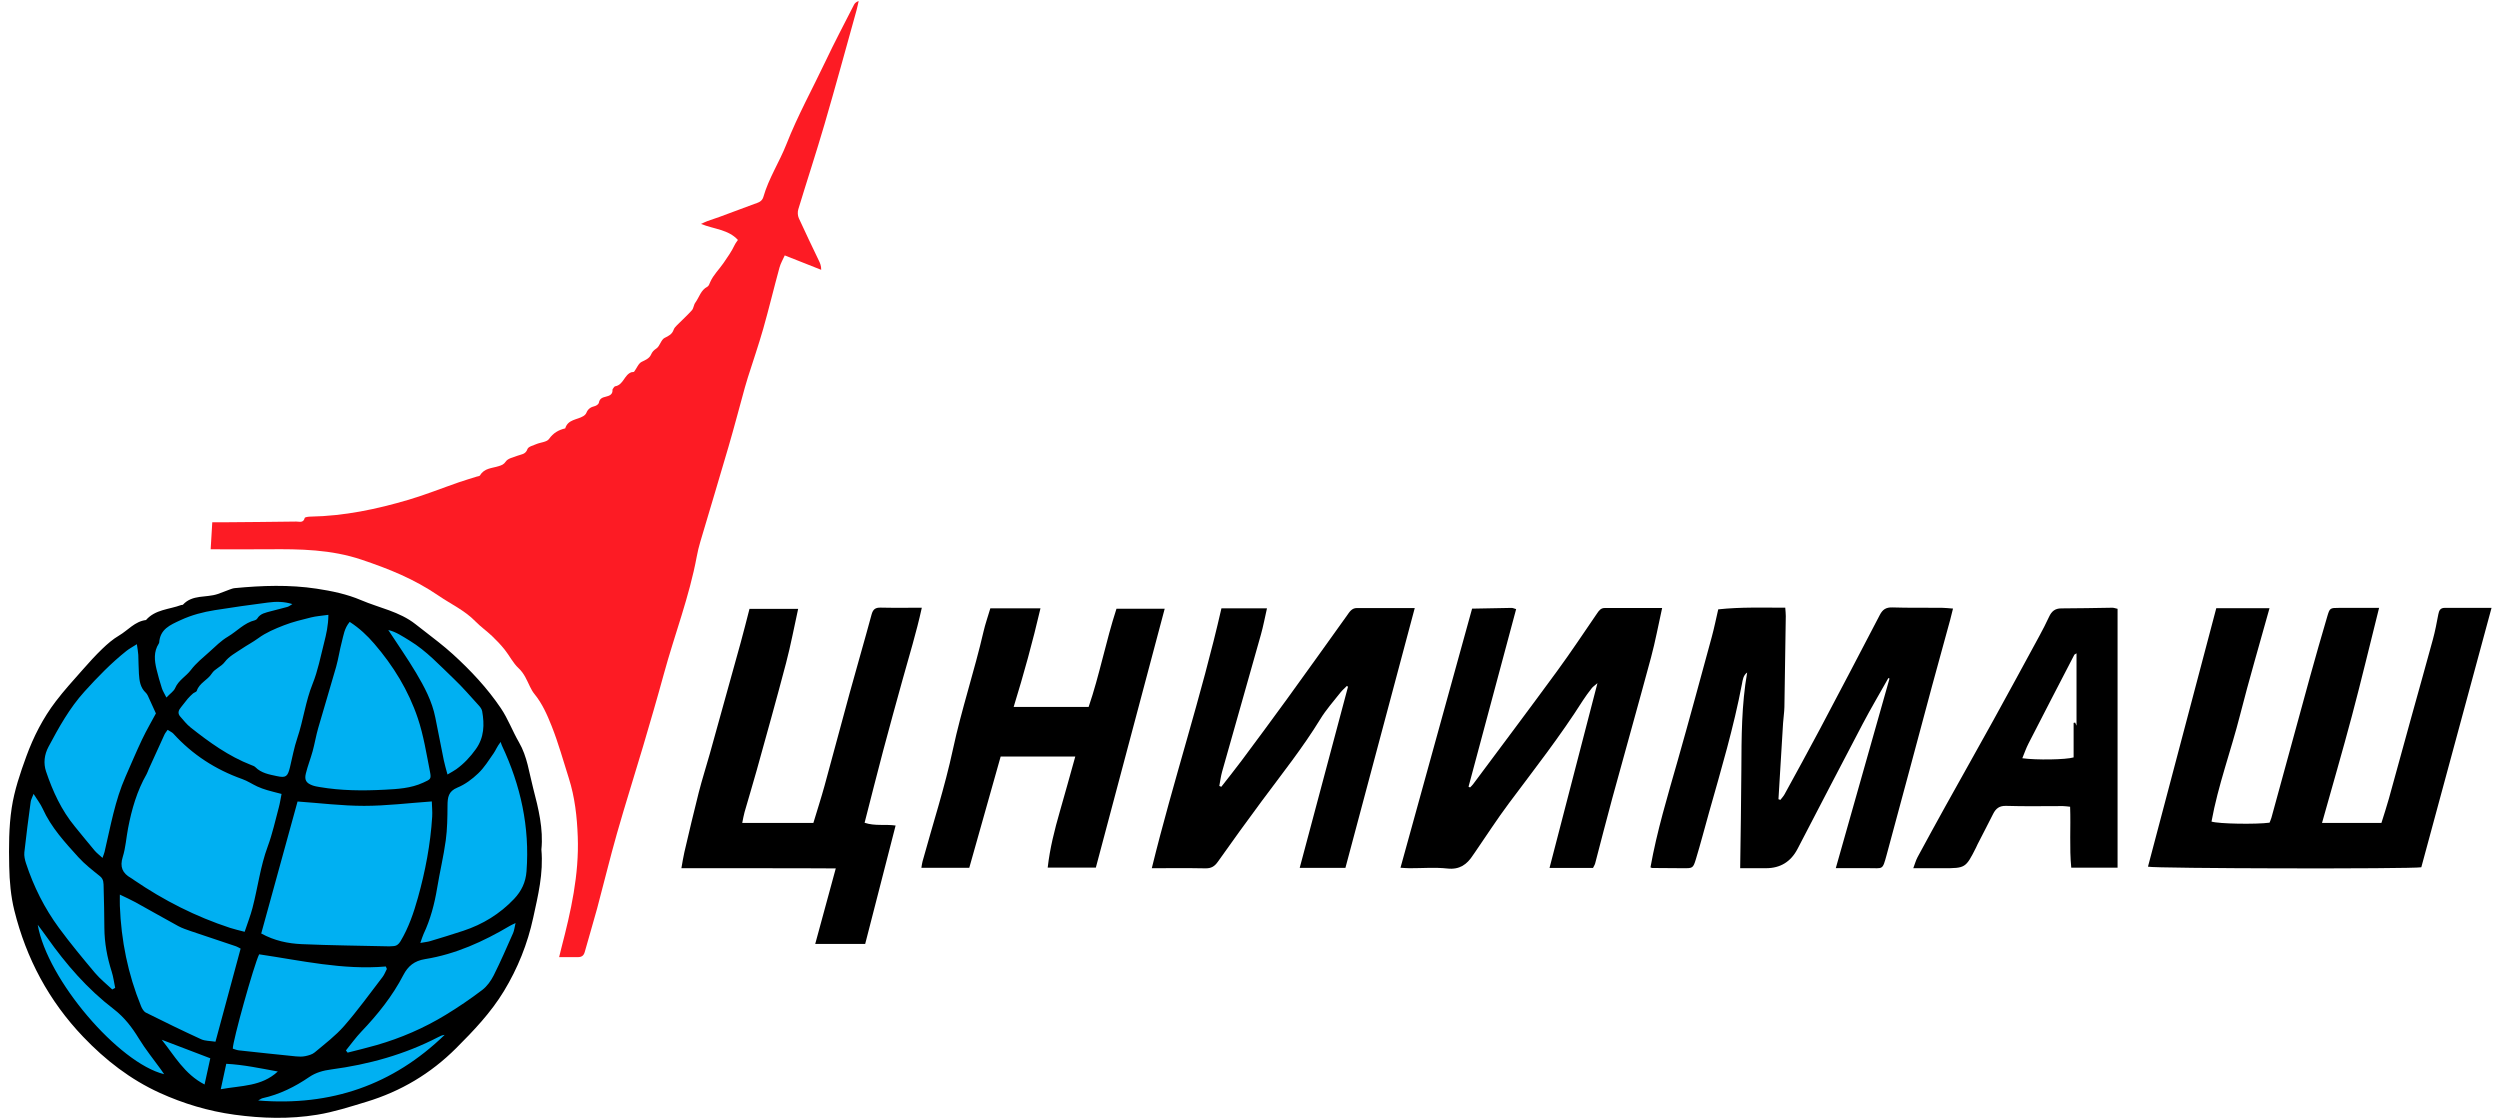 <svg width="143" height="64" viewBox="0 0 143 64" fill="none" xmlns="http://www.w3.org/2000/svg">
<path d="M6.905 36.471L3.711 39.666L2.433 42.221L1.794 44.137L1.155 46.054V47.97V49.887V51.803L1.794 53.72L2.433 54.997L3.072 56.275L3.711 57.553L4.988 58.83L6.266 60.108L8.182 61.386L10.099 62.663L12.015 63.302H14.571H17.765L19.681 62.663L21.598 62.024L23.514 61.386L24.792 60.747L26.708 58.83L27.986 56.914L29.264 54.997L29.902 53.72L30.541 51.803V50.526V47.97V46.693L29.264 42.86L27.986 40.304L26.07 38.388L24.153 36.471L21.598 35.194L19.042 34.555L15.209 33.916L13.293 34.555L10.099 35.194L6.905 36.471Z" fill="#00B0F2"/>
<path d="M12.05 31.419C12.083 30.875 12.111 30.396 12.142 29.875C12.376 29.875 12.554 29.876 12.731 29.875C14.135 29.863 15.54 29.854 16.944 29.833C17.115 29.83 17.352 29.934 17.429 29.628C17.442 29.576 17.647 29.552 17.765 29.55C19.688 29.516 21.552 29.126 23.386 28.582C24.349 28.296 25.287 27.92 26.238 27.59C26.577 27.472 26.922 27.373 27.263 27.264C27.331 27.242 27.431 27.238 27.459 27.191C27.698 26.775 28.142 26.786 28.521 26.665C28.689 26.612 28.814 26.574 28.936 26.393C29.053 26.219 29.356 26.163 29.584 26.073C29.806 25.985 30.062 26.003 30.172 25.684C30.219 25.549 30.492 25.481 30.672 25.405C30.918 25.3 31.275 25.29 31.403 25.11C31.649 24.763 31.949 24.594 32.331 24.503C32.484 23.984 33.009 24.02 33.365 23.803C33.437 23.76 33.511 23.69 33.54 23.616C33.63 23.39 33.791 23.283 34.02 23.23C34.111 23.208 34.24 23.118 34.254 23.042C34.297 22.797 34.451 22.737 34.66 22.688C34.848 22.643 35.052 22.57 35.035 22.304C35.033 22.287 35.038 22.265 35.048 22.253C35.092 22.197 35.134 22.105 35.188 22.096C35.666 22.017 35.704 21.433 36.12 21.291C36.169 21.274 36.249 21.291 36.273 21.26C36.42 21.07 36.516 20.787 36.705 20.697C36.926 20.592 37.144 20.497 37.237 20.287C37.312 20.117 37.395 20.035 37.55 19.93C37.749 19.795 37.81 19.431 38.012 19.33C38.252 19.212 38.445 19.12 38.535 18.855C38.567 18.76 38.65 18.677 38.723 18.602C39.007 18.316 39.308 18.046 39.577 17.746C39.677 17.634 39.679 17.437 39.771 17.313C39.997 17.006 40.082 16.594 40.464 16.399C40.544 16.358 40.584 16.225 40.627 16.127C40.809 15.717 41.14 15.405 41.387 15.043C41.615 14.709 41.846 14.386 42.019 14.019C42.068 13.914 42.146 13.822 42.209 13.725C41.663 13.126 40.857 13.114 40.097 12.809C40.256 12.738 40.354 12.686 40.457 12.649C40.694 12.563 40.935 12.488 41.171 12.401C41.828 12.159 42.483 11.912 43.14 11.669C43.359 11.589 43.585 11.542 43.665 11.264C43.968 10.2 44.582 9.271 44.983 8.25C45.623 6.619 46.47 5.088 47.218 3.509C47.734 2.418 48.299 1.351 48.847 0.275C48.894 0.184 48.971 0.109 49.116 0.059C49.073 0.243 49.038 0.429 48.987 0.611C48.382 2.781 47.791 4.956 47.159 7.118C46.685 8.743 46.154 10.351 45.663 11.971C45.616 12.125 45.626 12.332 45.691 12.477C46.062 13.297 46.458 14.106 46.844 14.919C46.911 15.059 46.974 15.201 46.973 15.434C46.303 15.168 45.632 14.903 44.888 14.609C44.792 14.826 44.654 15.056 44.586 15.306C44.267 16.471 43.986 17.646 43.656 18.808C43.389 19.743 43.071 20.662 42.778 21.588C42.718 21.777 42.661 21.968 42.608 22.159C42.296 23.289 42 24.423 41.672 25.548C41.144 27.364 40.594 29.174 40.058 30.988C39.976 31.265 39.907 31.546 39.855 31.829C39.431 34.125 38.586 36.301 37.974 38.544C37.595 39.935 37.189 41.319 36.781 42.702C36.29 44.361 35.763 46.01 35.29 47.674C34.885 49.095 34.54 50.533 34.157 51.959C33.932 52.794 33.676 53.621 33.447 54.455C33.388 54.669 33.262 54.748 33.059 54.748C32.719 54.748 32.378 54.748 31.982 54.748C32.033 54.541 32.072 54.373 32.115 54.207C32.657 52.126 33.129 50.035 33.048 47.861C33.006 46.721 32.882 45.596 32.534 44.505C32.217 43.511 31.94 42.499 31.555 41.532C31.301 40.893 31.018 40.246 30.572 39.699C30.47 39.575 30.39 39.429 30.319 39.284C30.135 38.908 29.993 38.528 29.663 38.221C29.345 37.926 29.145 37.506 28.868 37.16C28.649 36.886 28.405 36.628 28.15 36.386C27.84 36.092 27.486 35.843 27.188 35.538C26.582 34.915 25.797 34.558 25.096 34.079C23.664 33.102 22.249 32.543 20.692 32.017C18.945 31.427 17.163 31.401 15.363 31.418C14.286 31.427 13.208 31.419 12.052 31.419H12.05Z" fill="#FD1B24"/>
<path d="M30.967 48.591C31.091 49.965 30.774 51.227 30.499 52.497C30.175 53.991 29.617 55.383 28.823 56.693C28.074 57.927 27.095 58.953 26.088 59.959C24.634 61.411 22.925 62.428 20.951 63.026C20.022 63.307 19.103 63.606 18.142 63.763C16.563 64.021 14.991 63.977 13.412 63.761C11.921 63.557 10.492 63.128 9.134 62.51C7.464 61.75 6.032 60.641 4.759 59.307C2.792 57.247 1.502 54.824 0.82 52.079C0.618 51.265 0.544 50.404 0.527 49.562C0.505 48.446 0.502 47.314 0.669 46.215C0.82 45.21 1.157 44.222 1.507 43.261C1.915 42.143 2.46 41.076 3.185 40.124C3.663 39.495 4.2 38.908 4.723 38.315C5.086 37.902 5.456 37.493 5.852 37.112C6.145 36.831 6.461 36.557 6.809 36.353C7.32 36.053 7.713 35.543 8.351 35.466C8.884 34.857 9.678 34.863 10.362 34.608C10.395 34.596 10.446 34.608 10.465 34.588C11.008 33.994 11.794 34.202 12.449 33.979C12.677 33.902 12.899 33.807 13.126 33.725C13.222 33.69 13.322 33.651 13.424 33.641C14.987 33.491 16.555 33.437 18.109 33.672C18.972 33.802 19.855 33.987 20.652 34.328C21.695 34.774 22.849 34.978 23.769 35.705C24.203 36.048 24.646 36.38 25.079 36.725C25.36 36.948 25.636 37.177 25.901 37.418C26.926 38.35 27.873 39.361 28.649 40.509C29.059 41.116 29.316 41.823 29.686 42.46C30.161 43.276 30.264 44.196 30.496 45.081C30.802 46.25 31.088 47.423 30.968 48.592L30.967 48.591ZM14.943 53.396C15.694 53.808 16.471 53.971 17.258 54.005C18.927 54.078 20.599 54.093 22.27 54.131C22.342 54.132 22.414 54.121 22.486 54.119C22.682 54.111 22.8 54.019 22.907 53.843C23.376 53.063 23.666 52.203 23.906 51.345C24.328 49.835 24.623 48.291 24.721 46.719C24.739 46.422 24.707 46.12 24.7 45.842C23.364 45.936 22.095 46.095 20.825 46.095C19.56 46.095 18.295 45.935 17.02 45.846C16.326 48.37 15.635 50.877 14.942 53.396H14.943ZM9.589 41.746C9.525 41.841 9.452 41.923 9.408 42.017C9.107 42.67 8.811 43.325 8.513 43.981C8.469 44.079 8.44 44.185 8.387 44.278C7.835 45.241 7.533 46.291 7.326 47.372C7.22 47.92 7.187 48.489 7.021 49.017C6.841 49.591 7.006 49.95 7.493 50.223C7.556 50.258 7.613 50.303 7.672 50.344C9.377 51.507 11.2 52.432 13.162 53.075C13.412 53.157 13.671 53.213 13.994 53.299C14.157 52.809 14.328 52.376 14.444 51.929C14.748 50.763 14.891 49.56 15.314 48.418C15.583 47.694 15.747 46.931 15.949 46.183C16.013 45.947 16.048 45.703 16.105 45.413C15.791 45.331 15.532 45.27 15.277 45.194C15.089 45.137 14.901 45.073 14.723 44.99C14.432 44.856 14.16 44.67 13.86 44.564C12.33 44.021 11.009 43.167 9.914 41.962C9.846 41.887 9.741 41.846 9.588 41.746L9.589 41.746ZM18.785 35.168C18.389 35.225 18.086 35.243 17.797 35.315C17.274 35.445 16.744 35.571 16.243 35.766C15.731 35.964 15.208 36.186 14.77 36.508C14.465 36.731 14.137 36.9 13.829 37.109C13.491 37.337 13.1 37.542 12.864 37.856C12.647 38.148 12.29 38.248 12.115 38.525C11.876 38.903 11.403 39.062 11.256 39.515C11.234 39.582 11.107 39.609 11.04 39.667C10.935 39.761 10.831 39.859 10.739 39.967C10.604 40.125 10.486 40.298 10.352 40.456C10.208 40.627 10.146 40.802 10.31 40.987C10.499 41.202 10.679 41.433 10.9 41.609C11.973 42.46 13.08 43.258 14.369 43.76C14.452 43.792 14.547 43.822 14.607 43.882C14.946 44.225 15.397 44.299 15.834 44.393C16.35 44.505 16.454 44.425 16.583 43.898C16.72 43.338 16.82 42.765 17.005 42.221C17.352 41.199 17.475 40.119 17.884 39.108C18.185 38.362 18.337 37.553 18.538 36.768C18.661 36.283 18.778 35.793 18.784 35.168L18.785 35.168ZM20.003 35.572C19.692 35.941 19.65 36.344 19.551 36.718C19.426 37.187 19.359 37.673 19.227 38.14C18.895 39.315 18.534 40.481 18.198 41.655C18.075 42.087 18.002 42.533 17.884 42.966C17.766 43.398 17.598 43.816 17.493 44.251C17.404 44.617 17.518 44.791 17.861 44.92C17.994 44.971 18.138 44.995 18.28 45.019C19.51 45.229 20.752 45.237 21.991 45.172C22.742 45.133 23.501 45.094 24.207 44.768C24.632 44.571 24.68 44.571 24.593 44.131C24.391 43.107 24.229 42.063 23.898 41.08C23.366 39.498 22.497 38.082 21.406 36.818C21.01 36.358 20.567 35.937 20.004 35.572H20.003ZM24.041 53.937C24.298 53.89 24.455 53.877 24.603 53.833C25.24 53.641 25.877 53.449 26.508 53.239C27.62 52.87 28.59 52.277 29.403 51.421C29.831 50.968 30.07 50.466 30.117 49.836C30.307 47.307 29.784 44.925 28.71 42.647C28.679 42.581 28.662 42.508 28.638 42.438C28.426 42.707 28.357 42.916 28.236 43.088C27.96 43.484 27.7 43.906 27.355 44.235C27.01 44.565 26.601 44.872 26.163 45.05C25.641 45.263 25.602 45.618 25.598 46.078C25.593 46.743 25.587 47.415 25.497 48.072C25.372 48.982 25.156 49.879 25.006 50.786C24.855 51.698 24.625 52.583 24.229 53.422C24.169 53.549 24.132 53.688 24.042 53.938L24.041 53.937ZM7.829 36.847C7.583 37.005 7.397 37.102 7.235 37.23C6.36 37.927 5.588 38.722 4.834 39.555C3.972 40.509 3.368 41.602 2.775 42.714C2.536 43.162 2.474 43.655 2.636 44.133C3.018 45.267 3.514 46.346 4.283 47.279C4.661 47.738 5.032 48.203 5.416 48.657C5.534 48.796 5.684 48.907 5.864 49.072C5.924 48.896 5.96 48.815 5.98 48.731C6.323 47.276 6.574 45.796 7.184 44.417C7.497 43.709 7.795 42.994 8.128 42.295C8.381 41.764 8.679 41.254 8.918 40.807C8.764 40.467 8.65 40.208 8.529 39.953C8.476 39.84 8.43 39.709 8.342 39.627C8.02 39.33 7.972 38.937 7.946 38.539C7.921 38.179 7.928 37.818 7.91 37.457C7.901 37.284 7.865 37.111 7.829 36.847L7.829 36.847ZM12.325 59.586C12.815 57.774 13.287 56.026 13.764 54.261C13.654 54.205 13.58 54.156 13.499 54.128C12.648 53.841 11.794 53.56 10.943 53.27C10.689 53.183 10.429 53.097 10.193 52.97C9.371 52.523 8.56 52.056 7.741 51.605C7.482 51.462 7.211 51.344 6.855 51.171C6.855 51.465 6.849 51.641 6.856 51.817C6.93 53.798 7.318 55.714 8.067 57.551C8.124 57.692 8.222 57.861 8.347 57.923C9.393 58.446 10.444 58.959 11.506 59.445C11.736 59.55 12.02 59.537 12.325 59.586ZM22.129 55.426C22.109 55.378 22.09 55.331 22.07 55.283C19.605 55.495 17.214 54.94 14.823 54.587C14.526 55.185 13.303 59.571 13.316 59.984C13.424 60.015 13.539 60.066 13.658 60.08C14.747 60.199 15.837 60.316 16.927 60.425C17.104 60.443 17.291 60.447 17.463 60.411C17.651 60.371 17.86 60.316 18.001 60.197C18.579 59.712 19.192 59.25 19.685 58.685C20.464 57.793 21.159 56.827 21.882 55.885C21.986 55.749 22.047 55.58 22.128 55.426H22.129ZM19.787 60.084C19.819 60.126 19.851 60.168 19.883 60.211C20.437 60.068 20.995 59.937 21.545 59.778C22.935 59.377 24.256 58.804 25.491 58.052C26.212 57.613 26.914 57.136 27.586 56.625C27.861 56.416 28.086 56.097 28.244 55.784C28.64 54.995 28.99 54.183 29.348 53.375C29.415 53.223 29.43 53.048 29.49 52.798C29.314 52.884 29.233 52.917 29.159 52.962C27.646 53.858 26.056 54.581 24.313 54.861C23.698 54.96 23.338 55.262 23.076 55.765C22.448 56.977 21.607 58.027 20.669 59.009C20.35 59.343 20.08 59.724 19.787 60.084ZM6.421 56.598L6.588 56.507C6.523 56.196 6.484 55.876 6.388 55.575C6.128 54.762 5.976 53.934 5.97 53.078C5.965 52.303 5.95 51.528 5.928 50.753C5.921 50.527 5.941 50.297 5.717 50.118C5.287 49.773 4.846 49.432 4.479 49.027C3.707 48.175 2.924 47.325 2.441 46.255C2.32 45.987 2.133 45.75 1.92 45.41C1.836 45.635 1.771 45.743 1.756 45.858C1.627 46.821 1.497 47.784 1.393 48.75C1.371 48.956 1.422 49.183 1.488 49.384C1.924 50.712 2.546 51.952 3.371 53.074C4.021 53.958 4.723 54.805 5.429 55.645C5.722 55.994 6.088 56.282 6.422 56.598H6.421ZM25.596 44.302C25.829 44.163 25.969 44.092 26.096 44.001C26.537 43.685 26.902 43.293 27.219 42.85C27.697 42.183 27.716 41.444 27.58 40.68C27.559 40.565 27.475 40.448 27.392 40.358C26.92 39.84 26.462 39.305 25.955 38.823C25.149 38.058 24.395 37.23 23.432 36.645C23.034 36.403 22.649 36.137 22.209 36.036C22.747 36.86 23.303 37.653 23.797 38.482C24.274 39.285 24.717 40.112 24.901 41.048C25.059 41.86 25.219 42.673 25.385 43.485C25.434 43.725 25.507 43.962 25.596 44.302ZM9.518 39.899C9.741 39.665 9.943 39.538 10.019 39.357C10.211 38.908 10.644 38.688 10.921 38.321C11.215 37.931 11.611 37.616 11.978 37.286C12.318 36.98 12.647 36.646 13.035 36.417C13.555 36.11 13.97 35.626 14.585 35.477C14.633 35.465 14.688 35.425 14.714 35.383C14.892 35.084 15.208 35.044 15.498 34.961C15.809 34.872 16.127 34.807 16.437 34.716C16.54 34.686 16.629 34.608 16.724 34.553C16.244 34.403 15.783 34.405 15.328 34.465C14.312 34.597 13.296 34.738 12.284 34.901C11.615 35.009 10.97 35.174 10.336 35.468C9.717 35.755 9.156 35.986 9.104 36.766C9.102 36.782 9.091 36.799 9.081 36.814C8.782 37.279 8.833 37.779 8.952 38.278C9.039 38.646 9.146 39.009 9.26 39.369C9.307 39.517 9.396 39.652 9.518 39.899V39.899ZM14.767 62.948C18.944 63.288 22.48 62.053 25.435 59.195C25.297 59.205 25.177 59.265 25.059 59.327C23.137 60.322 21.081 60.888 18.948 61.172C18.486 61.233 18.066 61.349 17.694 61.602C16.87 62.165 15.995 62.601 15.017 62.817C14.953 62.831 14.897 62.878 14.767 62.948V62.948ZM2.157 52.896C2.703 56.043 6.796 60.816 9.39 61.444C9.311 61.329 9.255 61.246 9.197 61.165C8.777 60.583 8.32 60.023 7.947 59.411C7.55 58.761 7.117 58.191 6.496 57.714C5.002 56.571 3.775 55.156 2.689 53.618C2.517 53.374 2.335 53.136 2.157 52.895V52.896ZM12.628 62.303C13.824 62.085 14.957 62.154 15.891 61.29C14.879 61.105 13.942 60.903 12.942 60.849C12.839 61.325 12.747 61.754 12.628 62.303ZM12.029 60.534C11.064 60.166 10.158 59.82 9.252 59.474C9.978 60.381 10.544 61.436 11.701 62.033C11.823 61.475 11.928 60.993 12.029 60.534Z" fill="black"/>
<path d="M138.499 49.608C137.855 49.712 123.268 49.682 122.864 49.574C124.164 44.655 125.464 39.735 126.771 34.789H129.816C129.243 36.854 128.649 38.865 128.132 40.896C127.614 42.937 126.874 44.92 126.498 46.994C126.905 47.126 129.042 47.161 129.818 47.057C129.851 46.972 129.896 46.876 129.925 46.776C130.663 44.083 131.395 41.389 132.137 38.698C132.453 37.551 132.782 36.408 133.118 35.267C133.264 34.772 133.28 34.773 133.794 34.771C134.547 34.768 135.3 34.77 136.084 34.77C135.559 36.867 135.071 38.908 134.533 40.935C133.993 42.97 133.403 44.99 132.82 47.07H136.218C136.361 46.608 136.515 46.15 136.644 45.684C137.075 44.14 137.494 42.593 137.921 41.048C138.334 39.554 138.758 38.064 139.163 36.569C139.291 36.1 139.381 35.621 139.471 35.143C139.513 34.922 139.585 34.769 139.84 34.77C140.703 34.772 141.565 34.771 142.516 34.771C141.17 39.745 139.84 44.655 138.499 49.607L138.499 49.608Z" fill="black"/>
<path d="M108.015 38.783C107.523 39.659 107.01 40.525 106.542 41.415C105.291 43.79 104.059 46.176 102.819 48.557C102.435 49.292 101.836 49.66 101.022 49.661C100.539 49.661 100.055 49.661 99.538 49.661C99.562 47.756 99.598 45.888 99.606 44.02C99.614 42.164 99.615 40.31 99.938 38.466C99.71 38.634 99.684 38.887 99.641 39.114C99.171 41.596 98.452 44.014 97.766 46.44C97.511 47.341 97.278 48.248 97.005 49.144C96.844 49.669 96.817 49.663 96.29 49.662C95.695 49.66 95.101 49.655 94.507 49.649C94.474 49.649 94.441 49.625 94.407 49.612C94.777 47.541 95.387 45.532 95.962 43.513C96.632 41.158 97.27 38.792 97.914 36.429C98.055 35.912 98.16 35.385 98.283 34.855C99.582 34.715 100.834 34.762 102.117 34.76C102.13 34.965 102.149 35.105 102.147 35.243C102.123 36.976 102.1 38.708 102.068 40.441C102.062 40.746 102.012 41.051 101.992 41.357C101.902 42.81 101.816 44.263 101.728 45.716C101.764 45.728 101.801 45.741 101.838 45.753C101.918 45.647 102.014 45.55 102.076 45.434C102.75 44.201 103.428 42.97 104.086 41.729C105.241 39.549 106.387 37.363 107.526 35.173C107.687 34.863 107.881 34.733 108.243 34.745C109.179 34.775 110.116 34.758 111.052 34.765C111.248 34.767 111.443 34.791 111.712 34.81C111.653 35.048 111.607 35.249 111.552 35.448C111.205 36.717 110.852 37.983 110.51 39.252C109.644 42.469 108.79 45.691 107.914 48.905C107.668 49.805 107.713 49.651 106.887 49.658C106.278 49.663 105.67 49.659 105.007 49.659C106.042 46.005 107.061 42.41 108.08 38.814C108.058 38.803 108.037 38.792 108.015 38.782V38.783Z" fill="black"/>
<path d="M46.631 53.992C47.027 52.538 47.404 51.153 47.806 49.673C44.825 49.651 41.94 49.672 38.976 49.662C39.037 49.33 39.078 49.038 39.145 48.752C39.413 47.613 39.676 46.473 39.966 45.339C40.157 44.589 40.395 43.852 40.604 43.106C41.195 40.99 41.784 38.873 42.368 36.755C42.541 36.131 42.695 35.503 42.871 34.828H45.654C45.426 35.859 45.233 36.899 44.964 37.919C44.425 39.975 43.849 42.021 43.281 44.069C43.059 44.867 42.815 45.659 42.588 46.456C42.534 46.645 42.505 46.841 42.456 47.072H46.525C46.74 46.359 46.967 45.658 47.163 44.948C47.651 43.177 48.118 41.4 48.605 39.628C49.015 38.135 49.45 36.649 49.853 35.154C49.935 34.851 50.071 34.749 50.377 34.756C51.13 34.774 51.885 34.762 52.728 34.762C52.414 36.199 51.999 37.531 51.628 38.874C51.254 40.228 50.877 41.581 50.517 42.939C50.157 44.295 49.816 45.656 49.455 47.062C50.036 47.26 50.652 47.137 51.229 47.22C50.648 49.48 50.072 51.722 49.489 53.992H46.632H46.631Z" fill="black"/>
<path d="M69.858 45.005C70.241 44.512 70.632 44.027 71.005 43.527C71.888 42.341 72.769 41.154 73.636 39.958C74.778 38.382 75.908 36.799 77.04 35.217C77.188 35.011 77.313 34.78 77.612 34.78C78.688 34.779 79.764 34.78 80.924 34.78C79.59 39.781 78.273 44.712 76.958 49.642H74.343C75.271 46.162 76.188 42.723 77.105 39.285L77.045 39.233C76.917 39.363 76.775 39.482 76.663 39.625C76.274 40.121 75.849 40.596 75.522 41.132C74.521 42.766 73.331 44.26 72.193 45.794C71.333 46.951 70.49 48.121 69.657 49.298C69.471 49.561 69.277 49.675 68.951 49.669C67.944 49.649 66.936 49.661 65.883 49.661C67.107 44.671 68.722 39.819 69.866 34.797H72.471C72.352 35.319 72.261 35.812 72.126 36.292C71.391 38.911 70.641 41.527 69.903 44.145C69.829 44.409 69.797 44.685 69.745 44.956C69.783 44.973 69.82 44.988 69.858 45.005Z" fill="black"/>
<path d="M84.203 34.814C84.989 34.798 85.725 34.782 86.462 34.772C86.527 34.77 86.593 34.805 86.723 34.841C85.812 38.241 84.906 41.622 84 45.002C84.029 45.015 84.059 45.028 84.088 45.042C84.145 44.982 84.208 44.928 84.257 44.862C85.86 42.709 87.474 40.563 89.059 38.396C89.857 37.306 90.604 36.18 91.367 35.065C91.476 34.906 91.58 34.778 91.787 34.778C92.863 34.778 93.939 34.778 95.074 34.778C94.857 35.756 94.685 36.691 94.439 37.605C93.713 40.301 92.953 42.988 92.217 45.681C91.879 46.914 91.568 48.154 91.242 49.391C91.219 49.475 91.166 49.55 91.121 49.645H88.633C89.541 46.141 90.443 42.667 91.374 39.076C91.21 39.219 91.115 39.279 91.05 39.362C90.874 39.59 90.698 39.82 90.544 40.062C89.249 42.105 87.76 44.005 86.316 45.939C85.637 46.848 85.021 47.804 84.378 48.738C84.337 48.797 84.293 48.855 84.254 48.916C83.91 49.448 83.491 49.756 82.789 49.679C82.078 49.602 81.351 49.664 80.631 49.662C80.475 49.662 80.32 49.647 80.108 49.635C81.476 44.686 82.831 39.781 84.204 34.813L84.203 34.814Z" fill="black"/>
<path d="M56.647 34.797H59.515C59.072 36.701 58.562 38.551 57.982 40.435H62.27C62.895 38.609 63.252 36.695 63.863 34.818H66.621C65.304 39.767 63.996 44.685 62.682 49.628H59.928C60.053 48.523 60.321 47.467 60.623 46.417C60.921 45.385 61.205 44.35 61.506 43.274H57.238C56.643 45.384 56.044 47.507 55.442 49.639H52.703C52.727 49.504 52.738 49.387 52.769 49.275C53.356 47.138 54.044 45.023 54.508 42.861C54.997 40.584 55.737 38.38 56.26 36.116C56.357 35.696 56.502 35.288 56.647 34.797V34.797Z" fill="black"/>
<path d="M121.125 34.824V49.632H118.476C118.364 48.482 118.455 47.332 118.411 46.146C118.27 46.132 118.132 46.109 117.995 46.108C116.914 46.106 115.833 46.131 114.754 46.096C114.358 46.084 114.161 46.248 114.003 46.563C113.713 47.143 113.411 47.718 113.116 48.295C113.083 48.359 113.057 48.427 113.024 48.492C112.438 49.652 112.419 49.663 111.145 49.662C110.606 49.662 110.068 49.662 109.439 49.662C109.534 49.413 109.588 49.21 109.684 49.03C110.206 48.063 110.733 47.099 111.266 46.138C112.176 44.499 113.099 42.868 114.005 41.227C114.893 39.618 115.769 38.002 116.646 36.387C116.844 36.023 117.034 35.654 117.208 35.278C117.35 34.972 117.543 34.8 117.905 34.8C118.877 34.801 119.849 34.773 120.822 34.762C120.907 34.761 120.992 34.795 121.126 34.824H121.125ZM118.777 37.37C118.703 37.419 118.662 37.431 118.649 37.457C117.772 39.148 116.895 40.839 116.027 42.535C115.892 42.798 115.796 43.083 115.676 43.371C116.458 43.483 118.189 43.456 118.611 43.323V41.35C118.641 41.343 118.669 41.336 118.698 41.33C118.721 41.38 118.742 41.429 118.777 41.508V37.369V37.37Z" fill="black"/>
</svg>
